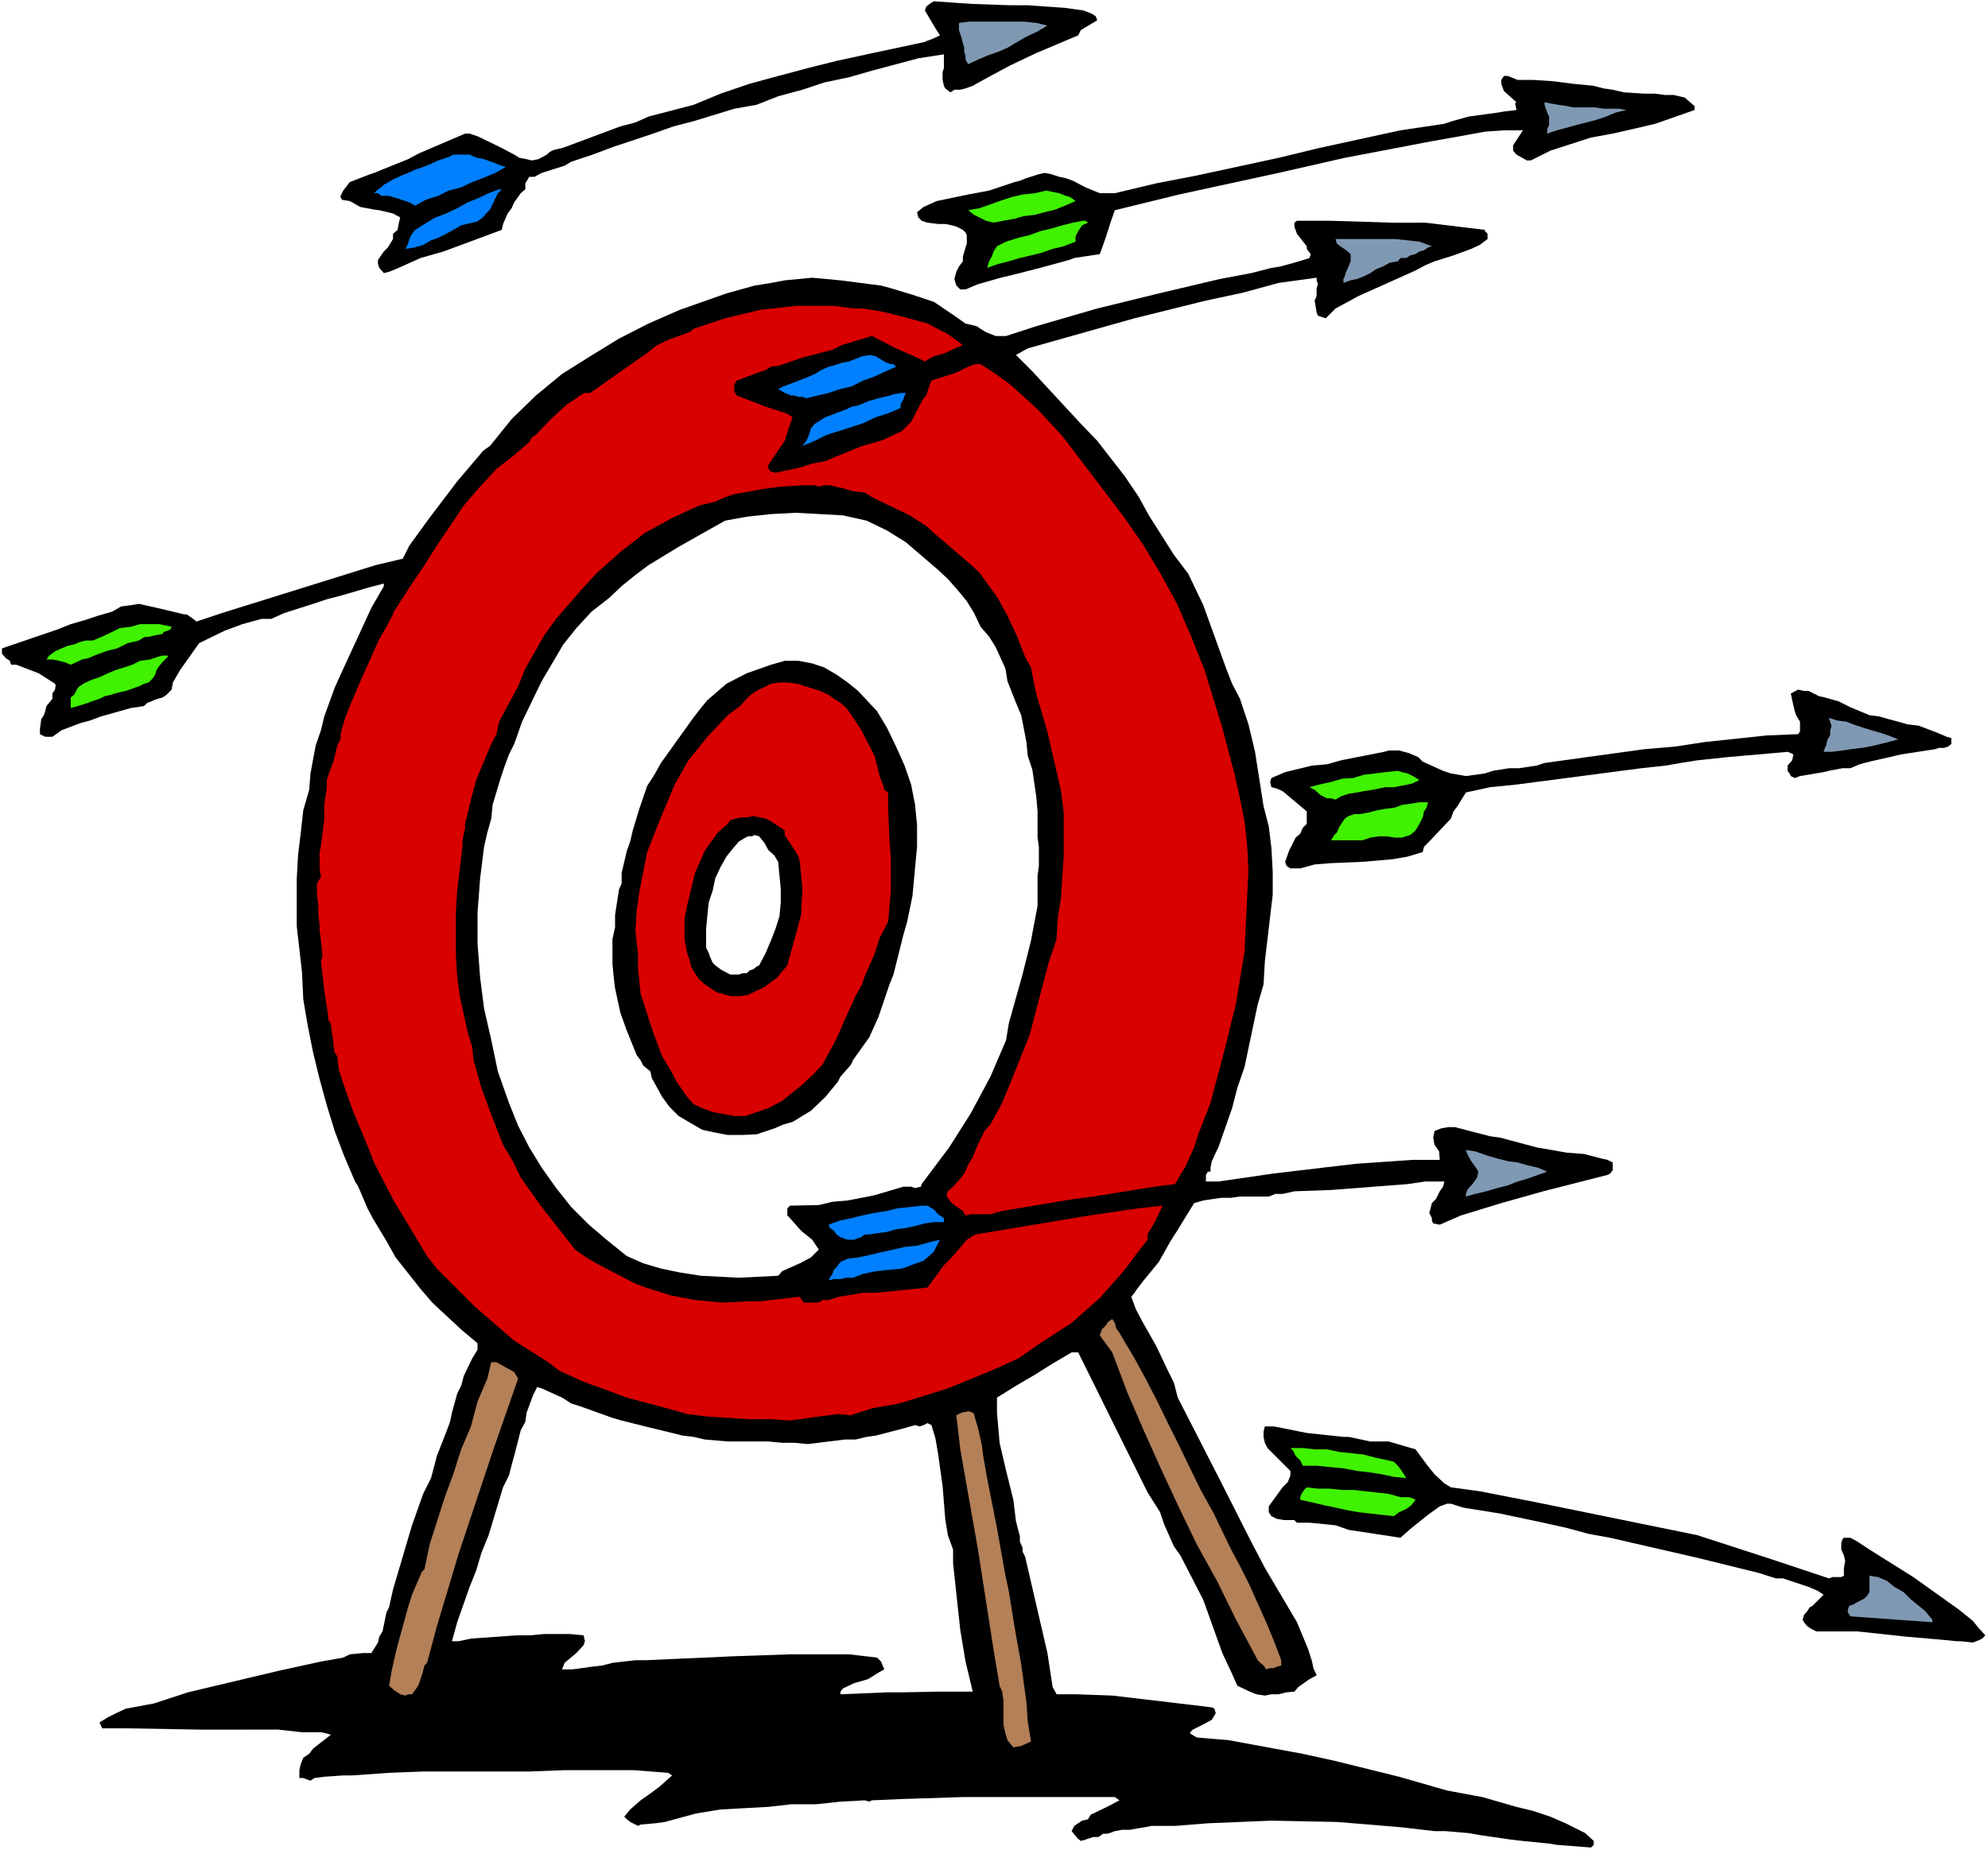 <?xml version="1.0" encoding="UTF-8" standalone="no"?>
<svg
   version="1.0"
   width="129.766mm"
   height="120.796mm"
   id="svg36"
   sodipodi:docname="Off Target 2.wmf"
   xmlns:inkscape="http://www.inkscape.org/namespaces/inkscape"
   xmlns:sodipodi="http://sodipodi.sourceforge.net/DTD/sodipodi-0.dtd"
   xmlns="http://www.w3.org/2000/svg"
   xmlns:svg="http://www.w3.org/2000/svg">
  <rect width="100%" height="100%" fill="#333333" stroke="none"/>
  <sodipodi:namedview
     id="namedview36"
     pagecolor="#ffffff"
     bordercolor="#000000"
     borderopacity="0.25"
     inkscape:showpageshadow="2"
     inkscape:pageopacity="0.0"
     inkscape:pagecheckerboard="0"
     inkscape:deskcolor="#d1d1d1"
     inkscape:document-units="mm" />
  <defs
     id="defs1">
    <pattern
       id="WMFhbasepattern"
       patternUnits="userSpaceOnUse"
       width="6"
       height="6"
       x="0"
       y="0" />
  </defs>
  <path
     style="fill:#ffffff;fill-opacity:1;fill-rule:evenodd;stroke:none"
     d="M 0,456.551 H 490.455 V 0 H 0 Z"
     id="path1" />
  <path
     style="fill:#000000;fill-opacity:1;fill-rule:evenodd;stroke:none"
     d="m 267.286,2.586 2.101,0.808 0.97,0.646 0.323,0.97 -4.04,2.424 -0.646,1.293 -10.342,4.363 -6.464,3.071 -6.302,3.394 -2.909,1.616 -1.778,0.646 -1.293,0.323 h -1.454 l -0.97,0.646 -1.293,-0.97 -0.323,-0.646 -0.323,-1.454 v -1.939 l 0.323,-0.97 v -1.778 -1.616 l -6.302,0.97 -11.474,3.071 -5.656,1.616 -6.141,1.293 -5.333,1.778 -5.979,1.616 -5.333,2.101 -5.494,0.97 -10.019,3.071 -5.01,1.293 -5.01,1.778 -9.696,3.232 -5.171,1.939 -5.333,1.778 -1.616,0.97 -5.656,1.778 -1.778,0.97 h -1.293 l -0.97,1.616 v 1.454 l -1.131,0.97 -1.616,2.263 -0.646,1.454 -0.97,1.293 -1.131,2.586 -0.323,1.454 -14.382,5.333 -5.656,1.616 -6.141,2.747 -1.616,0.646 -1.293,0.323 -1.131,-1.293 -0.323,-0.97 v -0.97 l 1.454,-2.101 0.97,-0.97 1.293,-2.101 V 57.695 l 1.131,-0.97 0.323,-1.778 0.323,-1.293 -1.778,-0.97 -3.394,-0.808 -1.293,-0.162 -3.394,-0.646 -2.586,-1.454 -1.939,-0.323 -0.323,-0.646 v -0.323 l 0.646,-1.293 1.616,-2.101 5.01,-1.939 0.97,-0.323 8.403,-3.394 2.747,-1.454 11.312,-4.848 h 1.131 l 1.939,0.646 4.686,2.263 1.293,0.646 3.07,1.616 1.293,0.808 1.778,0.323 1.293,0.323 1.616,-0.323 2.101,-1.131 0.646,-0.646 0.97,-0.485 2.101,-0.485 0.97,-0.323 13.413,-5.01 3.717,-0.97 3.232,-1.454 7.434,-1.939 3.717,-0.97 6.626,-2.747 7.11,-2.424 7.11,-1.939 7.272,-1.939 7.11,-1.778 7.434,-1.616 14.382,-3.071 0.646,-0.323 0.97,-0.323 2.101,-0.97 -1.131,-1.778 -2.586,-4.363 0.323,-0.97 1.293,-0.97 0.646,-0.323 9.534,0.646 9.211,0.323 h 4.363 l 9.211,0.646 z"
     id="path2" />
  <path
     style="fill:#8099b3;fill-opacity:1;fill-rule:evenodd;stroke:none"
     d="m 258.398,6.303 -2.424,1.454 -2.747,1.293 -2.262,1.293 -2.424,1.454 -2.262,0.97 -2.747,0.97 -2.262,0.97 -2.424,1.131 -0.646,-1.131 v -0.97 l -0.323,-0.97 v -0.97 l -0.323,-1.131 -0.323,-1.293 -0.323,-0.97 -0.323,-0.97 V 5.656 l 2.586,-0.323 h 2.747 2.747 2.586 2.747 2.586 l 3.07,0.323 z"
     id="path3" />
  <path
     style="fill:#000000;fill-opacity:1;fill-rule:evenodd;stroke:none"
     d="m 395.596,21.817 2.262,0.323 2.747,0.646 5.01,0.323 h 2.747 l 2.262,0.323 h 2.262 l 2.747,0.646 2.424,2.101 v 0.97 l -9.696,3.394 -5.494,1.293 -5.01,1.131 -5.333,0.97 -10.019,3.232 -4.848,2.424 h -0.97 l -2.586,-1.454 -0.808,-0.97 v -1.293 l 2.424,-3.717 h -4.686 l -4.686,0.323 -4.363,0.808 -9.05,1.616 -21.17,4.04 -16.322,3.717 -24.563,5.333 -15.837,3.879 -0.97,2.747 -1.293,4.04 -0.97,2.747 -0.485,1.293 -6.302,0.97 -1.293,0.485 -7.11,1.939 -6.302,1.616 -3.394,0.808 -5.656,1.616 -3.07,1.293 h -1.293 l -0.97,-0.97 -0.485,-1.616 0.485,-1.778 0.646,-1.293 0.97,-1.293 v -1.131 l 0.646,-2.263 0.323,-0.97 v -2.101 l -0.323,-0.646 -0.646,-0.646 -1.616,-0.808 -1.131,-0.323 -1.616,-0.323 h -1.778 l -2.586,-0.323 -1.454,-0.485 -0.808,-0.808 -0.323,-1.293 1.616,-1.293 3.232,-1.454 7.757,-1.616 5.171,-0.97 6.302,-2.101 1.293,-0.323 1.616,-0.646 3.07,-0.97 1.454,-0.323 1.616,0.323 1.939,0.646 1.616,0.323 1.778,0.646 3.07,1.616 3.555,1.454 h 1.778 1.939 l 10.181,-2.424 10.019,-1.939 20.2,-4.363 10.019,-2.424 20.038,-4.363 10.827,-1.616 1.939,-0.646 4.04,-1.131 7.11,-0.97 1.939,-0.323 2.747,-0.323 v -0.323 l -0.323,-1.293 0.323,-0.323 -3.07,-2.747 -0.646,-1.778 V 19.717 l 0.646,-0.97 h 0.97 l 2.424,0.97 h 3.717 l 5.01,0.323 5.01,0.646 5.01,0.485 z"
     id="path4" />
  <path
     style="fill:#8099b3;fill-opacity:1;fill-rule:evenodd;stroke:none"
     d="m 395.596,26.827 h 1.293 1.293 1.293 l 1.778,0.323 -2.747,0.646 -2.262,0.97 -2.424,0.808 -2.424,0.646 -2.586,0.646 -2.262,0.646 -2.424,0.646 -2.424,0.808 V 31.837 l 0.485,-0.97 V 29.898 28.767 l -0.485,-0.97 -0.323,-0.97 -0.323,-0.97 v -0.646 l 1.454,0.323 1.939,0.323 2.101,0.323 1.616,0.323 h 1.939 1.778 1.616 z"
     id="path5" />
  <path
     style="fill:#0080ff;fill-opacity:1;fill-rule:evenodd;stroke:none"
     d="m 124.755,41.211 -2.586,1.454 -3.07,1.293 -2.586,0.97 -2.747,1.293 -3.07,0.808 -2.586,1.293 -3.07,0.97 -2.586,1.454 -1.454,-0.808 -0.97,-0.323 -0.97,-0.323 -0.97,-0.323 -1.131,-0.323 -0.97,-0.323 h -0.97 -0.97 l -0.808,-0.646 h -0.97 l 0.646,-0.646 1.131,-0.808 0.646,-0.646 0.646,-0.323 1.616,-0.97 2.101,-0.97 1.616,-0.646 1.778,-0.808 1.939,-0.646 1.616,-0.646 2.101,-0.97 1.939,-0.646 0.97,-0.323 0.808,-0.485 h 0.97 0.97 0.97 1.131 l 0.97,0.485 0.97,0.323 1.616,0.323 1.778,0.646 0.97,0.323 0.646,0.323 0.97,0.323 z"
     id="path6" />
  <path
     style="fill:#0080ff;fill-opacity:1;fill-rule:evenodd;stroke:none"
     d="m 123.785,46.706 -0.97,0.97 -0.646,1.293 -0.646,1.454 -0.646,1.293 -0.97,0.97 -0.808,0.97 -1.293,0.97 -1.293,0.323 -2.747,0.646 -1.939,1.131 -1.778,0.97 -1.939,0.97 -1.778,0.646 -1.939,1.131 -2.262,0.646 -2.101,0.323 0.646,-1.293 0.323,-1.131 0.646,-1.293 0.808,-0.97 2.262,-1.454 2.747,-1.616 2.586,-0.97 2.747,-1.293 2.586,-1.454 2.424,-0.97 2.747,-1.293 2.586,-0.97 h 0.323 z"
     id="path7" />
  <path
     style="fill:#40f100;fill-opacity:1;fill-rule:evenodd;stroke:none"
     d="m 265.347,49.615 -2.586,1.131 -2.424,0.97 -2.586,0.646 -2.424,0.646 -2.747,0.323 -2.262,0.646 -2.747,0.485 -2.424,0.485 -1.939,-0.485 -1.616,-0.808 -1.293,-0.646 -1.454,-1.131 2.747,-0.485 2.747,-0.97 2.262,-0.808 2.909,-0.97 2.747,-0.646 3.07,-0.323 2.747,-0.646 3.232,0.646 0.808,0.323 0.808,0.323 1.131,0.323 z"
     id="path8" />
  <path
     style="fill:#40f100;fill-opacity:1;fill-rule:evenodd;stroke:none"
     d="m 267.286,54.463 h 0.485 l 0.646,0.485 -1.454,0.646 -0.97,1.454 -0.646,1.293 v 1.293 l -2.909,1.131 -2.747,0.646 -2.747,0.97 -2.586,0.646 -2.747,0.646 -2.747,0.808 -2.586,0.646 -2.747,0.97 0.485,-1.616 0.646,-1.131 0.485,-1.293 0.808,-1.293 2.262,-1.131 3.07,-0.97 2.747,-0.646 2.586,-0.97 2.747,-0.646 2.747,-0.808 2.586,-0.646 z"
     id="path9" />
  <path
     style="fill:#000000;fill-opacity:1;fill-rule:evenodd;stroke:none"
     d="m 351.641,54.948 14.706,1.778 v 0.323 l 0.646,0.646 v 0.323 0.97 l -1.939,1.454 -2.101,0.97 -4.363,1.616 -4.686,1.454 -2.262,0.97 -2.424,1.293 -14.059,6.303 -5.656,3.071 -2.424,2.424 -1.939,-0.646 -0.323,-0.808 -0.485,-2.909 0.485,-1.131 v -0.808 -1.131 l 0.323,-0.97 -0.323,-0.97 v -0.646 l -9.373,1.293 -8.888,2.424 -9.05,1.939 -17.614,4.363 -17.776,5.01 -8.565,2.424 -2.909,1.616 4.04,4.04 11.958,12.929 4.04,4.202 3.394,4.364 3.394,4.364 3.394,5.01 2.586,4.687 6.141,9.697 3.555,4.687 1.778,3.717 1.939,4.04 5.656,15.676 1.454,3.717 1.939,3.717 2.101,6.303 1.616,6.788 2.101,13.414 1.293,5.01 0.646,5.333 0.323,5.818 v 5.656 l -1.939,16.484 -0.323,5.656 -1.454,5.01 -3.232,15.353 -1.778,5.172 -1.293,5.01 -3.394,9.697 -0.646,1.293 -0.646,1.454 -0.323,0.646 -0.323,1.616 v 0.97 h -0.646 l -0.485,0.808 v 1.616 h 0.808 0.646 0.646 0.97 l 6.787,-0.97 6.626,-0.97 6.787,-0.808 13.736,-1.616 14.059,-0.97 h 6.626 l -0.162,-2.101 -1.131,-1.616 -0.323,-1.778 0.323,-1.616 1.616,-0.646 1.778,-0.323 h 1.616 l 8.726,2.263 2.424,0.323 9.05,2.424 7.434,1.293 4.202,0.323 4.363,1.131 1.454,0.323 1.293,0.646 v 0.97 0.97 l -0.646,0.808 -0.646,0.323 -15.837,4.04 -10.342,2.909 -10.019,3.071 -5.171,2.263 -1.616,-0.323 -0.323,-0.646 v -0.646 l -0.646,-1.293 0.323,-1.131 0.323,-1.293 0.97,-0.97 0.97,-1.939 0.808,-1.131 0.323,-1.293 h -4.686 l -4.363,0.646 -18.907,1.454 -9.05,0.323 -2.909,0.646 h -1.778 l -1.616,0.646 h -7.11 l -2.262,0.323 h -2.424 l -4.363,0.646 -2.262,0.646 -4.363,7.111 -1.454,2.263 -2.909,5.172 -3.717,4.525 -1.616,2.101 -0.646,0.97 -0.808,0.97 1.131,3.071 1.616,3.071 3.394,5.98 2.909,6.141 1.454,2.909 0.97,3.717 10.666,20.848 7.11,14.06 3.717,7.111 7.918,13.414 2.747,6.626 0.97,3.071 0.323,1.616 0.808,1.778 -1.778,0.97 -2.747,1.939 -0.97,1.131 -1.939,0.162 -1.939,0.485 h -1.778 l -1.616,0.323 -2.101,-0.323 -1.616,-0.646 -3.07,-1.454 -1.293,-2.909 -2.424,-5.172 -4.686,-13.091 -5.656,-10.99 -1.616,-2.263 -2.424,-5.495 -0.97,-2.909 -3.07,-4.848 -17.13,-34.585 h -1.616 l -4.686,2.747 -4.363,2.747 -4.686,2.747 -4.686,2.909 v 3.717 l 0.323,3.717 0.323,3.717 1.616,6.949 1.778,7.111 0.646,5.333 0.97,3.717 v 1.293 l 0.646,1.454 v 0.97 l 0.646,1.293 5.494,23.757 1.293,8.404 0.97,1.778 h 4.686 l 9.05,0.323 13.736,1.616 10.827,1.293 0.646,0.323 0.323,1.131 -0.97,1.616 -1.778,0.97 -2.909,1.454 -0.646,0.646 v 0.323 l 1.616,0.97 3.717,0.323 4.04,0.323 18.422,3.394 8.08,1.778 15.675,3.879 11.797,3.394 8.726,1.616 8.403,2.424 4.04,0.97 4.363,1.454 3.717,1.616 3.878,1.939 0.97,0.485 2.101,1.939 v 0.97 l -0.646,0.646 -8.403,-0.646 -1.939,-0.323 -6.464,-0.646 -2.909,-0.323 -7.757,-1.131 -2.747,-0.485 -5.656,-0.485 h -2.747 l -8.403,-0.97 -7.757,-0.646 -7.918,-0.646 -16.16,-0.323 -7.757,0.323 -7.918,0.323 -8.08,0.646 h -3.717 -2.101 l -1.616,0.323 -1.939,0.323 -1.778,0.323 h -1.939 l -1.778,0.323 -1.293,0.485 -0.646,0.162 h -0.97 l -1.131,0.808 h -1.293 l -0.97,0.323 -0.97,0.323 -1.131,0.323 -0.808,-0.646 -1.454,-1.778 0.646,-1.293 1.939,-1.293 1.454,-0.323 0.646,-1.131 4.04,-1.939 3.07,-1.616 -1.131,-0.808 h -37.491 l -15.029,0.485 -7.434,0.323 -0.646,0.323 -1.131,-0.323 -5.979,0.323 -5.979,0.646 h -6.141 l -5.656,0.646 -5.979,0.323 -5.818,0.323 -5.979,0.97 -7.757,2.101 -2.262,0.323 -3.717,0.323 -0.646,0.323 -1.939,-0.97 -0.808,-0.646 -0.646,-0.646 1.454,-1.778 2.586,-2.263 1.616,-1.131 1.778,-1.293 1.293,-0.97 3.07,-2.747 -0.97,-0.646 -8.403,-0.646 h -17.453 l -8.403,0.323 h -26.179 l -8.403,0.323 -9.05,0.646 h -2.262 l -4.686,0.323 -2.424,0.323 -0.97,0.646 -1.778,-0.646 h -0.97 v -1.939 l 0.323,-1.454 0.646,-1.616 1.454,-0.97 0.97,-1.293 4.363,-3.394 -0.97,-0.323 -1.454,-0.323 h -4.686 l -5.979,-0.646 H 49.611 L 31.35,426.492 h -6.141 l -0.646,-1.454 2.101,-1.293 1.939,-0.97 2.424,-1.131 6.949,-1.293 8.403,-2.747 22.462,-5.333 10.342,-2.263 5.494,-0.97 1.616,-0.808 3.394,-0.323 h 1.939 l 1.616,-2.586 0.323,-1.454 0.808,-1.293 0.97,-4.687 0.646,-1.293 0.97,-4.364 4.686,-15.838 2.747,-7.757 1.939,-3.879 1.454,-5.495 2.586,-6.626 0.646,-1.778 0.485,-2.263 1.293,-4.687 0.97,-1.939 0.646,-2.424 2.101,-4.364 1.293,-2.101 v -1.616 l -4.04,-3.394 -7.11,-6.626 -2.909,-3.394 -6.141,-7.757 -2.262,-4.04 -2.424,-4.04 -0.97,-1.616 -1.293,-2.424 -1.778,-4.202 -0.646,-1.454 -0.646,-0.97 -2.747,-6.464 -2.262,-5.98 -1.939,-6.303 -1.778,-6.464 -1.616,-6.626 -1.293,-6.464 -1.131,-6.626 -0.323,-6.788 -0.646,-5.656 -0.646,-5.656 v -5.818 -5.656 l 0.323,-5.98 0.646,-5.333 0.646,-5.818 1.454,-5.01 0.323,-4.04 1.293,-6.949 1.293,-3.717 0.808,-3.394 2.586,-7.111 1.454,-3.232 7.595,-16.484 3.07,-5.333 v -0.646 l -3.717,0.97 -6.626,1.939 -3.717,0.97 -3.394,1.131 -7.11,2.263 -3.232,1.454 h -2.424 l -4.686,1.293 -4.363,1.616 -6.302,3.071 -4.686,6.626 -1.778,3.071 -0.323,1.778 -1.293,1.293 -0.97,0.646 -1.131,0.323 -0.97,0.323 -0.646,0.323 -0.97,0.323 -0.808,0.808 -1.939,0.323 -1.293,0.162 -7.434,2.101 -2.586,0.97 -2.424,0.646 -4.686,1.778 -2.262,1.616 h -1.131 -0.646 l -1.293,-0.646 v -1.293 l 0.323,-2.424 0.646,-0.97 0.323,-0.97 0.323,-1.293 1.454,-1.778 v -1.293 l 0.646,-0.97 0.162,-1.131 -0.162,-0.323 -4.04,-2.586 -5.494,-2.101 H 2.747 l -0.323,-0.97 -0.97,-0.646 -0.97,-1.131 v -1.293 l 6.626,-2.263 7.11,-2.424 3.232,-1.293 3.394,-0.97 3.394,-1.131 3.394,-0.97 2.262,-1.293 2.424,-0.323 1.939,-0.323 4.363,0.97 6.787,1.616 h 0.646 l 1.616,1.131 0.808,0.646 6.302,-2.101 37.814,-11.798 6.787,-1.616 1.616,-3.232 4.686,-6.464 7.11,-9.373 6.302,-7.434 0.808,-0.646 0.97,-0.646 5.333,-6.626 5.979,-5.818 6.464,-5.333 6.949,-4.363 7.11,-4.363 7.272,-3.717 7.757,-3.394 11.474,-4.04 6.949,-1.939 2.101,-0.323 1.939,-0.323 3.394,-0.646 3.394,-0.323 3.394,-0.323 6.949,0.646 10.019,1.293 2.424,0.646 5.333,1.616 5.333,1.778 5.01,3.394 2.747,1.939 2.747,0.646 0.97,0.646 1.293,0.808 2.424,0.97 h 0.97 1.616 l 7.434,-2.424 15.029,-4.363 15.19,-3.717 15.029,-3.555 7.757,-1.454 5.01,-1.293 2.101,-0.323 3.555,-0.97 3.717,-1.131 0.323,-0.97 -0.97,-1.293 v -0.646 l -2.424,-3.071 -0.646,-1.778 v -0.97 l 0.646,-0.485 h 8.08 l 15.837,0.485 h 4.04 z"
     id="path10" />
  <path
     style="fill:#8099b3;fill-opacity:1;fill-rule:evenodd;stroke:none"
     d="m 353.257,60.766 -0.97,0.323 -0.97,0.646 -1.131,0.323 -0.97,0.646 -1.293,0.323 -0.97,0.646 h -1.454 l -0.646,0.808 -1.939,0.323 -1.778,0.97 -1.616,0.646 -1.454,0.97 -1.616,0.808 -1.616,0.646 -1.616,0.323 -1.778,0.646 v -0.97 l 0.323,-0.646 0.323,-1.131 0.323,-0.646 0.808,-1.939 v -1.778 l -1.131,-0.97 -0.97,-0.646 -1.293,-0.97 -0.323,-1.131 h 2.586 3.07 2.909 3.07 3.07 l 3.07,0.323 2.909,0.323 z"
     id="path11" />
  <path
     style="fill:#d90000;fill-opacity:1;fill-rule:evenodd;stroke:none"
     d="m 228.825,79.836 3.394,1.778 1.293,0.646 0.97,0.646 3.07,2.263 -1.293,0.485 -3.07,1.454 -2.747,0.808 -1.293,0.646 -0.97,0.646 -1.939,-0.97 -5.171,-2.263 -5.979,-3.071 -7.434,2.263 -2.262,1.131 -7.434,1.939 -5.656,1.939 -2.101,0.323 -1.293,0.808 -1.939,0.646 -5.171,1.939 -0.646,0.97 v 1.778 l 0.646,0.97 7.11,2.747 5.01,1.616 1.616,0.97 -0.97,2.747 -0.97,3.071 -3.394,5.01 -0.646,0.97 v 0.97 l 0.646,0.646 1.131,0.323 2.909,-0.646 3.07,-0.646 3.07,-0.97 3.232,-0.646 9.05,-3.717 4.686,-1.293 1.778,-0.808 3.394,-1.616 2.262,-2.263 1.778,-3.394 0.323,-0.646 0.97,-1.778 0.646,-0.646 0.323,-0.97 0.323,-0.97 0.646,-1.778 6.141,-1.939 2.909,-1.454 1.778,-0.646 h 1.293 l 3.717,2.424 3.555,2.586 3.07,2.747 3.717,3.394 6.141,6.626 10.342,13.575 5.01,6.626 4.686,6.788 4.363,7.272 4.04,7.434 3.394,7.919 3.232,8.081 4.363,14.222 3.07,11.636 1.293,5.818 1.131,5.656 0.646,5.98 0.323,6.141 -0.323,6.626 -0.646,13.414 -2.101,12.767 -3.07,12.444 -3.232,12.121 -3.07,7.919 -0.97,3.071 -2.101,4.687 -1.293,2.101 -1.293,2.263 -5.171,0.646 -15.029,2.424 -5.01,0.646 -9.696,1.616 -7.757,1.293 -2.909,0.808 h -4.848 l -1.293,0.323 -0.646,-1.131 -2.101,-1.454 -0.97,-0.808 -0.646,-0.97 -0.323,-0.646 0.323,-0.97 1.293,-1.131 1.454,-1.616 1.293,-1.616 0.97,-2.101 1.131,-1.939 0.97,-2.424 1.939,-4.04 1.454,-1.616 2.909,-5.333 2.262,-5.495 4.525,-11.313 4.686,-17.777 1.939,-5.818 0.323,-5.333 0.808,-5.01 0.323,-5.333 0.323,-5.01 v -5.333 -5.172 l -0.646,-5.333 -3.394,-14.707 -2.747,-9.373 -0.646,-3.071 -0.646,-3.394 -1.454,-2.586 -1.939,-5.01 -2.424,-5.172 -2.586,-4.687 -4.363,-5.98 -2.101,-1.939 -9.05,-7.757 -1.939,-1.778 -4.04,-2.586 -9.05,-4.364 -2.101,-1.293 -2.909,-0.323 -2.747,-0.808 -1.616,-0.323 -1.293,-0.323 h -1.454 l -1.293,0.323 -0.97,-0.323 h -2.747 l -5.656,0.323 -4.686,0.646 -7.11,1.293 -2.262,0.808 -2.101,0.97 -4.04,0.97 -6.626,3.071 -6.787,3.717 -5.979,4.687 -5.979,5.333 -3.394,3.717 -6.464,7.434 -2.909,4.04 -4.686,8.242 -1.778,4.364 -4.686,8.727 -0.646,3.071 -1.293,2.424 -3.717,8.889 -0.646,2.424 -0.646,2.424 -1.131,4.687 -0.323,1.293 v 1.293 l -0.323,1.131 -0.323,1.939 v 1.293 l -1.293,10.828 -0.323,5.333 v 10.343 l 0.323,5.495 0.646,4.848 1.939,8.889 1.131,3.717 0.323,3.232 1.939,6.788 2.424,6.626 2.909,7.434 2.424,4.04 1.939,4.04 5.171,7.272 8.242,10.505 2.747,1.939 3.07,1.778 9.05,4.687 2.586,0.97 6.141,1.939 5.979,1.131 6.787,0.646 6.949,-0.323 h 2.747 l 2.262,-0.323 7.11,-0.808 0.97,1.454 h 1.778 1.939 l 0.97,-0.646 h 1.454 l 2.586,-0.808 5.979,-0.97 h 3.07 l 3.394,-0.323 3.07,-0.323 3.232,-0.323 3.07,-0.323 4.04,-5.495 1.616,-1.616 1.454,-1.616 2.586,-3.071 2.101,-1.293 28.118,-4.687 12.12,-1.778 5.979,-0.646 -2.101,4.364 -1.293,2.101 -0.323,0.646 v 1.293 l -2.909,3.717 -2.747,3.717 -6.141,6.949 -6.949,6.141 -7.757,5.01 -5.333,3.717 -5.656,2.586 -11.797,4.848 -11.958,3.717 -6.464,1.131 -5.656,1.778 -2.747,-0.323 -2.586,0.323 -2.424,0.323 -2.424,0.323 -2.262,0.323 -2.424,0.323 -4.686,-0.323 h -5.333 l -5.01,-0.323 -5.333,-0.323 -5.01,-0.646 -5.171,-1.454 -9.696,-2.586 -4.363,-1.616 -6.626,-2.424 -5.656,-2.586 -2.747,-2.101 -8.403,-5.333 -4.686,-4.04 -5.01,-4.364 -9.373,-9.373 -2.424,-3.071 -5.979,-10.02 -2.101,-3.394 -5.01,-9.697 -1.293,-3.394 -4.04,-9.697 -2.262,-6.464 -1.131,-3.555 -0.323,-3.071 -0.646,-0.97 -0.323,-2.101 v -0.646 l -0.323,-1.939 -0.323,-2.424 -0.646,-0.97 v -0.97 l -0.97,-6.464 -0.808,-6.949 0.323,-1.131 v -0.97 l -0.646,-5.656 v -1.454 l -0.323,-2.263 v -2.263 l -0.323,-2.747 v -2.747 l 0.97,-1.616 -0.323,-2.101 V 210.256 l 0.323,-1.616 0.808,-6.303 V 200.236 198.62 l 0.646,-4.364 v -1.778 l 0.97,-2.909 0.646,-1.616 0.97,-4.04 0.808,-1.454 v -1.293 l 0.323,-1.293 0.808,-2.747 1.131,-2.909 2.909,-6.788 4.363,-9.697 1.778,-3.071 1.616,-3.071 0.323,-0.97 0.323,-0.323 3.394,-5.333 3.394,-5.01 3.394,-5.333 6.626,-9.858 4.04,-4.687 4.04,-4.364 4.363,-3.394 3.717,-3.232 0.646,-1.131 0.97,-0.646 3.717,-3.879 4.04,-3.717 1.293,-0.808 0.97,-0.646 0.808,-0.646 0.646,-0.323 0.646,-0.323 h 1.293 l 14.059,-9.858 2.424,-1.939 2.747,-1.293 5.333,-1.939 0.97,-0.808 7.757,-2.586 8.726,-2.101 8.726,-0.97 h 9.373 l 4.686,0.646 h 2.262 l 4.363,0.646 2.747,0.646 6.787,1.778 z"
     id="path12" />
  <path
     style="fill:#0080ff;fill-opacity:1;fill-rule:evenodd;stroke:none"
     d="m 221.069,90.502 -2.586,1.131 -2.747,1.293 -2.747,0.97 -2.909,1.454 -2.747,0.646 -2.909,0.97 -2.747,0.646 -2.747,0.646 -0.97,-0.323 h -0.97 l -0.97,-0.323 h -0.808 l -1.616,-0.646 -1.616,-0.97 1.293,-0.646 1.293,-0.485 1.778,-0.646 1.616,-0.646 1.616,-0.646 1.454,-0.646 1.616,-0.97 1.778,-0.808 1.293,-0.323 1.939,-0.646 1.778,-0.323 1.616,-0.646 1.616,-0.646 2.101,-0.323 1.293,0.323 2.101,1.293 0.646,0.323 0.97,0.323 h 0.646 z"
     id="path13" />
  <path
     style="fill:#0080ff;fill-opacity:1;fill-rule:evenodd;stroke:none"
     d="m 223.493,96.967 -0.323,0.646 -0.323,0.97 -0.646,1.131 v 0.97 l -3.07,1.293 -3.07,0.97 -3.07,1.454 -2.909,0.97 -3.07,0.97 -3.07,0.97 -2.909,1.454 -3.07,1.293 0.97,-1.293 0.646,-1.454 0.485,-1.616 0.97,-1.131 1.293,-0.808 1.293,-0.808 1.778,-0.646 1.616,-0.646 1.778,-0.646 1.293,-0.646 1.616,-0.323 1.616,-0.646 1.131,-0.485 1.293,-0.323 0.97,-0.323 1.454,-0.323 1.293,-0.323 0.97,-0.323 1.778,-0.323 z"
     id="path14" />
  <path
     style="fill:#ffffff;fill-opacity:1;fill-rule:evenodd;stroke:none"
     d="m 223.493,133.814 7.918,6.788 2.424,2.263 2.424,2.747 2.262,2.747 1.778,2.909 1.616,3.394 2.101,2.424 1.616,2.586 2.424,5.333 0.485,3.071 2.101,5.333 1.293,3.071 1.293,6.626 0.323,3.394 1.131,3.394 0.97,6.626 0.323,3.717 v 6.464 l 0.323,2.263 v 4.687 l -0.323,2.424 v 7.434 l -1.616,8.565 -1.131,4.525 -0.97,3.879 -2.262,8.081 -1.131,4.04 -0.646,4.04 -3.878,9.05 -4.848,9.05 -5.333,8.404 -6.787,9.05 -0.162,0.646 -1.454,0.323 -0.97,-0.323 h -1.939 l -7.11,2.101 -3.232,0.646 -3.394,0.646 -3.717,0.323 -3.394,0.808 -7.11,0.162 -0.646,0.646 v 1.778 l 0.646,0.646 2.424,2.747 0.646,0.646 2.424,1.939 1.616,2.424 -1.939,1.939 -2.747,1.454 -4.363,1.939 -0.97,1.131 -9.696,0.485 -9.373,-0.485 -5.171,-0.808 -4.686,-0.97 -4.363,-1.293 -4.04,-1.778 -5.01,-4.04 -4.363,-3.717 -4.363,-4.364 -3.717,-4.687 -3.555,-5.01 -3.07,-5.01 -2.747,-5.333 -2.262,-5.656 -2.747,-7.757 -1.616,-7.757 -1.778,-7.757 -0.97,-7.596 -0.646,-8.404 v -7.757 l 0.646,-8.404 0.97,-7.757 0.808,-3.555 0.97,-3.394 0.323,-3.394 1.939,-6.464 0.97,-2.909 1.131,-3.071 1.293,-2.586 1.939,-5.495 2.424,-5.01 2.424,-5.01 5.333,-9.05 3.232,-4.04 3.717,-4.04 4.363,-3.394 3.07,-2.909 3.394,-2.747 3.232,-2.424 7.434,-4.525 11.474,-6.464 5.333,-0.97 5.979,-0.646 6.141,-0.323 5.979,0.323 5.656,0.323 5.818,1.293 5.01,2.424 z"
     id="path15" />
  <path
     style="fill:#40f100;fill-opacity:1;fill-rule:evenodd;stroke:none"
     d="m 42.339,154.662 -0.323,0.646 -0.646,0.323 -0.97,0.323 -0.323,0.485 -1.778,0.323 -1.293,0.323 -1.454,0.162 -1.293,0.808 -1.293,0.323 -1.454,0.323 -1.293,0.646 -1.293,0.646 -1.293,0.323 -1.293,0.323 -1.778,0.646 -1.293,0.485 -1.454,0.646 -1.616,0.323 -1.293,0.646 -1.454,0.646 -1.616,-0.646 -1.293,-0.323 -1.616,-0.323 h -1.454 l 0.646,-0.97 1.616,-1.131 1.454,-0.646 1.616,-0.646 1.454,-0.323 1.616,-0.646 1.293,-0.323 h 1.778 l 2.262,-0.97 2.424,-1.131 1.939,-0.97 2.747,-0.323 2.262,-0.646 h 2.424 2.262 z"
     id="path16" />
  <path
     style="fill:#40f100;fill-opacity:1;fill-rule:evenodd;stroke:none"
     d="m 41.37,161.773 v 0.323 l -0.646,0.646 -0.646,0.646 -0.808,0.97 -0.646,0.97 -0.323,1.131 -0.646,0.97 -0.97,0.97 -1.131,0.323 -1.293,0.646 -0.97,0.323 -1.293,0.485 -0.97,0.323 -1.454,0.323 -1.293,0.323 -0.97,0.323 -1.454,0.323 -1.293,0.646 -0.97,0.323 -0.97,0.323 -0.808,0.323 -0.97,0.323 -1.616,0.485 -1.778,0.485 v -0.485 -1.131 -0.97 l 0.808,-0.646 0.97,-1.778 1.293,-0.97 2.101,-0.97 1.939,-0.646 2.101,-0.97 1.939,-0.808 2.101,-0.646 1.939,-0.646 1.939,-0.97 2.424,-0.323 0.97,-0.323 0.97,-0.323 1.131,-0.323 z"
     id="path17" />
  <path
     style="fill:#000000;fill-opacity:1;fill-rule:evenodd;stroke:none"
     d="m 216.382,175.51 2.424,4.04 2.262,4.687 2.101,4.687 1.616,4.687 0.97,5.01 0.485,5.01 v 5.333 l -1.131,12.121 -1.293,6.303 -0.97,3.394 -2.424,9.697 -0.97,2.424 -2.747,8.081 -2.262,5.01 -4.04,5.656 -0.323,0.808 -0.323,0.485 -2.424,2.747 -0.646,1.293 -3.07,3.717 -3.555,3.394 -4.525,2.747 -2.262,0.646 -2.262,0.97 -4.363,1.454 -3.717,0.162 h -3.394 l -3.394,-0.646 -2.909,-0.646 -3.07,-1.778 -2.747,-1.616 -2.262,-2.263 -1.778,-2.424 -2.586,-4.687 -0.323,-1.616 -1.778,-1.454 -0.646,-1.293 -0.97,-1.293 -2.424,-5.98 -0.646,-1.778 -0.97,-2.747 -1.293,-5.98 -0.323,-2.586 -0.323,-3.394 v -2.747 -3.394 l 0.646,-2.909 v -3.071 l 0.97,-6.303 0.646,-1.454 v -2.586 l 0.646,-2.747 0.646,-2.747 0.808,-2.263 0.646,-2.747 1.616,-5.333 1.939,-5.656 1.778,-2.747 1.616,-2.909 7.757,-10.828 2.101,-2.747 1.616,-1.939 4.686,-4.04 5.01,-2.586 5.979,-2.101 3.394,-0.97 h 3.394 l 3.394,0.646 2.909,0.97 3.07,1.778 2.747,1.939 2.586,2.101 z"
     id="path18" />
  <path
     style="fill:#d90000;fill-opacity:1;fill-rule:evenodd;stroke:none"
     d="m 205.717,172.439 1.616,0.97 1.454,1.293 1.293,1.778 2.424,3.717 3.232,6.303 1.293,5.01 0.323,0.97 0.485,1.131 0.323,1.293 0.97,0.646 v 4.04 l 0.323,8.081 0.323,4.04 v 8.081 l -0.646,7.596 -2.101,4.04 -1.293,4.04 -2.424,5.495 -0.646,1.939 -1.616,2.909 -3.07,6.788 -1.616,3.717 -3.394,6.303 -2.262,2.424 -2.747,2.586 -5.01,4.04 -3.394,1.778 -5.656,1.939 h -1.293 -1.454 l -5.333,-0.97 -2.586,-0.97 -2.101,-0.97 -1.616,-1.778 -2.747,-4.04 -0.97,-1.939 -2.424,-4.04 -2.262,-5.98 -3.07,-9.535 -0.323,-3.232 -0.323,-3.071 v -3.717 l -0.646,-5.333 0.323,-5.01 0.646,-4.687 1.939,-9.858 3.394,-8.565 3.394,-8.081 3.394,-5.98 4.686,-5.818 5.01,-5.333 3.07,-2.263 1.293,-1.454 1.293,-1.293 1.454,-0.97 3.555,-1.778 2.101,-0.323 h 1.939 l 2.424,0.323 5.656,1.778 2.101,0.97 z"
     id="path19" />
  <path
     style="fill:#000000;fill-opacity:1;fill-rule:evenodd;stroke:none"
     d="m 461.206,176.479 2.424,0.323 2.262,0.646 2.424,0.646 2.262,0.646 2.747,0.323 4.686,1.778 2.262,0.97 1.131,0.323 v 1.454 l -0.808,0.646 -0.97,0.323 h -1.293 l -0.97,0.323 -8.403,1.293 -2.747,0.646 -5.01,1.131 -2.424,0.646 -2.262,0.97 h -1.939 l -3.394,0.646 -1.293,0.323 -5.818,0.97 -1.293,0.485 -0.97,-0.485 -0.323,-0.646 -0.485,-0.646 v -1.293 l 1.131,-1.293 0.323,-1.454 -0.646,-0.323 -0.808,-0.323 -3.555,0.323 -7.434,0.646 -3.717,0.323 -7.595,0.808 -4.04,0.646 -3.717,0.646 -5.979,0.646 -30.866,4.04 -6.464,0.646 -5.979,1.293 -2.101,3.394 -0.97,1.293 -0.646,1.778 -5.656,5.98 -0.97,0.97 -0.323,1.293 -3.717,1.131 -3.717,0.646 -7.434,0.646 -7.757,0.323 -4.04,0.323 -3.555,0.97 h -2.424 l -0.97,-0.646 -0.323,-0.97 0.97,-2.747 1.616,-3.232 1.131,-0.97 0.646,-1.454 0.97,-0.97 v -1.939 -1.131 l -3.07,-2.586 -2.909,-2.424 -1.454,-0.646 -1.293,-0.323 -0.323,-1.293 0.323,-0.97 3.394,-1.454 6.626,-1.616 3.717,-0.323 3.394,-0.97 10.666,-2.101 1.131,-0.323 h 2.586 l 2.424,0.646 2.262,0.97 1.131,1.131 5.01,2.263 1.939,0.646 3.717,0.646 4.686,-0.646 1.939,-0.646 4.04,-0.646 h 2.424 l 4.363,-0.646 1.939,-0.646 24.563,-3.394 7.595,-0.646 7.434,-1.131 15.19,-1.616 7.757,-0.323 0.485,-0.646 v -0.646 -1.778 l -0.97,-1.616 -0.323,-0.97 -0.646,-2.747 -0.323,-1.616 1.778,-0.97 1.454,0.323 h 1.131 l 2.586,1.293 1.454,0.323 3.394,0.97 2.909,1.454 z"
     id="path20" />
  <path
     style="fill:#8099b3;fill-opacity:1;fill-rule:evenodd;stroke:none"
     d="m 468.316,182.459 -2.424,0.646 -1.939,0.485 -2.747,0.646 -1.939,0.323 -2.747,0.323 -1.939,0.323 -2.747,0.323 h -1.939 l 0.323,-0.97 0.323,-0.646 0.323,-1.454 0.646,-0.97 v -0.97 l 0.323,-1.454 -0.323,-0.97 -0.323,-0.97 1.939,0.646 2.424,0.323 1.616,0.646 2.424,0.808 2.101,0.646 2.262,0.646 1.939,0.646 z"
     id="path21" />
  <path
     style="fill:#40f100;fill-opacity:1;fill-rule:evenodd;stroke:none"
     d="m 350.187,192.479 -1.616,0.808 -1.293,0.323 -1.778,0.323 -1.616,0.323 h -2.101 l -1.616,0.323 -1.616,0.323 -2.101,0.323 -1.616,0.323 -2.101,0.323 -1.939,0.646 -1.293,0.808 -1.131,-0.323 h -0.97 l -0.97,-0.485 -0.646,-0.323 -1.454,-1.293 -1.293,-0.646 2.424,-0.646 2.909,-0.646 2.747,-0.808 2.747,-0.162 2.586,-0.808 2.747,-0.323 2.586,-0.323 3.07,-0.323 0.97,0.323 1.454,0.323 1.293,0.646 z"
     id="path22" />
  <path
     style="fill:#40f100;fill-opacity:1;fill-rule:evenodd;stroke:none"
     d="m 352.288,197.974 -0.323,1.293 -0.646,0.97 -0.323,1.454 -0.808,1.616 -0.97,1.616 -1.293,1.131 -2.101,0.646 h -1.616 l -2.101,-0.323 h -1.939 l -2.101,0.323 -1.939,0.646 h -7.757 l 0.808,-1.293 0.646,-0.646 0.646,-1.454 0.646,-0.97 0.646,-0.97 0.97,-0.646 1.454,-0.485 h 1.293 l 1.939,-0.323 2.424,-0.646 1.939,-0.323 2.424,-0.323 1.616,-0.646 2.424,-0.323 1.939,-0.323 z"
     id="path23" />
  <path
     style="fill:#000000;fill-opacity:1;fill-rule:evenodd;stroke:none"
     d="m 193.597,204.923 v 1.131 l 0.646,0.97 2.101,3.232 0.646,1.131 0.323,1.293 0.323,3.071 0.323,3.394 -0.323,6.626 -1.616,5.98 -1.778,6.464 -2.586,3.071 -3.07,2.263 -4.04,1.939 -1.939,0.323 h -2.424 l -3.394,-0.97 -2.909,-1.939 -1.454,-1.293 -0.97,-1.454 -0.97,-1.616 -0.323,-1.616 -0.646,-1.778 -0.646,-3.394 v -5.01 l 0.323,-1.616 0.323,-1.616 0.646,-2.747 1.293,-5.333 2.424,-5.495 3.232,-4.525 2.424,-2.101 0.646,-0.97 1.293,-0.323 1.454,-0.323 h 1.293 l 1.616,-0.323 3.07,0.646 1.293,0.646 z"
     id="path24" />
  <path
     style="fill:#ffffff;fill-opacity:1;fill-rule:evenodd;stroke:none"
     d="m 191.981,212.68 0.323,3.394 0.323,3.394 v 3.232 l -0.323,3.394 -0.97,3.071 -1.131,2.909 -1.293,3.071 -1.616,3.071 -0.646,0.323 -0.808,0.646 -0.97,0.323 -0.646,0.646 h -0.97 l -0.97,0.323 h -1.131 -0.97 l -1.293,-0.646 -1.131,-0.646 -1.293,-0.97 -0.646,-0.646 -0.646,-1.454 -0.323,-0.97 -0.646,-1.293 v -0.97 -3.717 l 0.323,-3.394 0.323,-3.071 0.97,-2.909 0.646,-3.071 1.293,-2.747 1.454,-2.586 1.939,-2.424 1.131,-1.293 1.616,-0.97 0.646,-0.323 h 0.97 l 0.646,-0.323 1.131,0.323 1.293,1.616 0.97,1.778 1.454,1.293 z"
     id="path25" />
  <path
     style="fill:#8099b3;fill-opacity:1;fill-rule:evenodd;stroke:none"
     d="m 381.699,289.122 -2.262,0.808 -2.747,0.97 -2.262,0.646 -2.424,0.97 -2.586,0.646 -2.747,0.808 -2.747,0.646 -2.262,0.646 v -0.646 l 0.323,-0.97 0.646,-0.808 0.646,-0.646 1.131,-1.616 0.323,-1.454 -0.808,-1.293 -0.97,-1.293 -0.97,-1.778 -0.323,-0.97 2.262,0.323 2.747,0.97 2.747,0.808 2.586,0.646 2.424,0.323 2.262,0.646 2.747,0.646 z"
     id="path26" />
  <path
     style="fill:#0080ff;fill-opacity:1;fill-rule:evenodd;stroke:none"
     d="m 232.865,300.597 v 0.97 h -2.424 l -2.262,0.323 -2.424,0.646 -2.262,0.485 -2.424,0.323 -2.262,0.646 -2.424,0.323 -1.939,0.323 h -1.131 l -0.808,0.646 -1.131,0.323 -0.646,0.323 h -1.616 l -1.778,-0.646 -0.97,-0.646 -0.646,-0.97 -0.97,-0.646 -0.323,-0.808 2.586,-0.97 3.07,-0.646 2.586,-0.646 3.07,-0.646 3.07,-0.485 2.586,-0.646 3.07,-0.323 2.909,-0.323 h 1.454 l 1.616,0.97 0.97,1.131 z"
     id="path27" />
  <path
     style="fill:#0080ff;fill-opacity:1;fill-rule:evenodd;stroke:none"
     d="m 231.896,305.93 -1.616,3.071 -2.424,2.101 -2.747,0.97 -2.586,0.97 -3.394,0.323 -3.07,0.323 -3.07,0.646 -2.586,0.97 h -1.616 l -1.454,0.323 h -1.616 l -1.293,0.323 0.323,-0.646 0.646,-0.97 0.323,-0.97 0.646,-0.646 0.97,-1.293 1.778,-0.808 2.586,-0.323 3.07,-0.646 2.586,-0.646 3.07,-0.646 2.747,-0.646 3.07,-0.323 2.909,-0.808 z"
     id="path28" />
  <path
     style="fill:#b38058;fill-opacity:1;fill-rule:evenodd;stroke:none"
     d="m 276.82,330.01 3.07,5.172 2.909,5.333 2.747,5.333 2.586,5.333 2.747,5.495 2.747,5.656 2.586,5.333 3.07,5.495 2.262,4.687 2.101,4.364 2.262,4.202 2.424,4.848 1.939,4.364 2.101,4.687 1.939,4.687 1.778,4.687 v 0.97 0.323 l -1.131,0.323 -0.646,0.323 h -0.97 l -0.97,0.323 -0.646,-0.97 -0.808,-0.646 -0.646,-0.646 -0.323,-0.646 -5.01,-9.373 -4.686,-9.535 -5.01,-9.05 -4.363,-9.05 -4.363,-9.373 -4.363,-9.697 -4.04,-9.373 -3.717,-9.858 -3.07,-4.202 0.485,-1.454 0.97,-0.97 0.646,-0.97 0.97,-0.646 0.646,0.97 0.323,1.293 0.808,1.131 z"
     id="path29" />
  <path
     style="fill:#b38058;fill-opacity:1;fill-rule:evenodd;stroke:none"
     d="m 127.825,340.191 -5.979,17.131 -8.726,26.181 -5.333,17.777 -2.424,9.05 -0.646,0.646 -0.323,1.293 -0.323,1.131 -0.323,0.97 -0.323,0.97 -0.485,0.97 -1.293,1.778 h -0.97 l -0.646,0.323 -1.293,-0.323 -1.454,-0.97 -1.293,-1.131 0.646,-3.717 0.646,-2.909 0.808,-3.394 2.586,-9.373 0.97,-3.071 2.424,-5.656 0.646,-0.646 1.293,-6.141 3.717,-11.636 2.101,-5.656 1.939,-6.141 2.424,-5.656 1.616,-6.141 2.424,-5.656 0.646,-2.747 0.323,-1.293 h 1.293 l 4.363,2.424 z"
     id="path30" />
  <path
     style="fill:#ffffff;fill-opacity:1;fill-rule:evenodd;stroke:none"
     d="m 140.915,346.333 2.101,0.646 8.08,2.909 2.262,0.646 7.11,1.778 5.333,1.293 2.586,0.646 2.747,0.323 2.747,0.646 5.656,0.485 h 10.019 l 3.394,0.323 h 3.07 l 3.232,0.323 9.211,-1.131 h 2.586 l 2.747,-0.646 2.262,-0.323 5.01,-1.293 2.424,-0.646 2.262,-0.646 1.131,0.323 0.97,-0.323 0.97,-0.485 0.97,0.485 0.97,3.232 0.646,3.717 1.131,8.081 0.323,4.04 0.323,4.04 0.646,4.04 1.293,3.555 v 3.394 l 1.778,16.484 1.293,7.757 0.97,4.04 0.808,3.394 h -8.565 l -8.242,0.162 h -4.04 l -11.797,0.485 v -0.646 l 0.646,-0.808 2.747,-1.293 3.394,-0.97 2.586,-1.616 1.454,-0.808 -0.808,-1.939 -0.97,-0.97 -6.949,-0.808 h -14.544 l -14.059,0.485 -6.949,0.323 -7.434,0.323 -7.11,0.323 h -2.586 l -5.656,0.646 -2.424,0.646 -2.747,0.323 -2.262,0.323 -2.424,0.323 h -2.586 l 0.646,-1.616 1.939,-1.616 0.97,-0.808 1.778,-1.939 0.323,-0.97 -0.323,-1.454 -3.394,-0.323 h -6.302 l -3.394,0.323 h -3.394 l -11.312,0.808 -1.454,0.323 -1.616,0.323 h -1.616 l 1.293,-4.687 3.07,-8.727 1.616,-4.04 1.293,-4.364 1.778,-4.364 3.555,-11.798 1.454,-2.909 0.97,-3.717 0.323,-1.131 1.616,-6.303 1.131,-2.101 0.323,-2.263 1.616,-4.364 0.97,-1.939 1.131,0.323 5.01,2.263 z"
     id="path31" />
  <path
     style="fill:#b38058;fill-opacity:1;fill-rule:evenodd;stroke:none"
     d="m 240.622,350.211 0.646,2.101 0.97,4.364 0.323,2.586 0.97,5.495 2.424,12.282 2.101,11.798 0.808,3.717 1.454,9.05 1.616,9.05 1.293,9.373 0.323,4.687 0.808,5.01 -2.424,1.131 -1.939,0.323 -1.454,-1.778 -0.485,-1.616 -0.485,-2.101 v -5.98 l -0.323,-2.263 -0.646,-1.454 -1.454,-8.727 -3.878,-24.888 -4.363,-24.726 -0.97,-8.404 1.293,-0.646 1.616,-0.323 h 0.323 l 0.808,0.323 0.323,0.323 z"
     id="path32" />
  <path
     style="fill:#000000;fill-opacity:1;fill-rule:evenodd;stroke:none"
     d="m 331.441,354.575 h 1.293 l 5.333,1.131 h 1.454 3.07 l 6.626,1.939 2.747,3.717 1.939,2.424 2.424,2.263 1.616,0.97 7.11,0.97 14.059,2.747 39.592,8.081 18.422,5.98 14.059,4.687 0.97,-0.323 h 0.97 1.131 l 0.646,-0.323 v -1.939 l 0.323,-1.778 -0.323,-1.293 -0.646,-1.454 v -1.616 l 0.323,-0.97 0.323,-0.323 h 1.616 l 1.778,0.97 2.909,1.939 10.827,6.788 5.656,4.04 5.656,4.04 3.394,2.747 1.293,1.616 1.778,1.939 -0.808,0.808 -0.646,0.323 -1.616,0.646 -3.07,-0.323 h -0.97 l -3.07,-0.323 -9.373,-0.808 -11.958,-1.293 h -10.181 l -1.293,-0.646 -0.97,-0.646 -0.808,-0.97 -0.323,-0.646 0.323,-1.131 0.808,-0.97 0.646,-0.97 0.646,-0.323 2.747,-2.747 -1.454,-0.97 -2.262,-0.97 -6.302,-2.101 h -1.778 l -4.04,-1.293 -15.029,-3.717 -21.816,-5.01 -5.333,-0.97 -5.333,-1.454 -5.818,-1.293 -10.666,-2.263 -9.05,-1.454 -3.07,-0.97 h -0.97 l -1.778,0.646 -2.909,2.101 -4.04,3.232 -2.747,2.424 -6.302,-0.97 -6.464,-0.97 -3.232,-1.131 -3.07,-0.323 -3.394,-0.323 h -3.07 l -0.646,-0.646 h -2.586 l -1.778,-0.323 -1.293,-0.646 -0.646,-0.97 v -1.454 l 3.394,-4.687 1.293,-1.293 0.646,-1.616 v -1.131 l -1.616,-1.616 -3.07,-3.071 -0.97,-0.97 -0.646,-1.293 -0.323,-1.454 v -1.293 l 0.323,-1.293 h 2.262 l 8.08,1.616 z"
     id="path33" />
  <path
     style="fill:#40f100;fill-opacity:1;fill-rule:evenodd;stroke:none"
     d="m 342.592,360.393 1.293,0.323 0.97,0.97 0.97,1.293 1.131,1.778 -3.07,-0.323 -3.07,-0.646 -3.07,-0.485 -2.909,-0.323 -3.394,-0.646 -3.394,-0.323 -3.232,-0.323 h -3.394 l -0.646,-1.293 -1.131,-1.131 -0.646,-1.293 -0.646,-0.646 h 3.07 l 2.909,0.323 h 3.07 l 3.07,0.646 3.07,0.323 2.909,0.323 3.07,0.808 z"
     id="path34" />
  <path
     style="fill:#40f100;fill-opacity:1;fill-rule:evenodd;stroke:none"
     d="m 345.5,369.443 h 1.131 0.97 l 0.97,0.323 0.646,0.323 -0.97,1.293 -1.293,0.97 -1.778,0.808 -1.293,0.97 -3.07,-0.323 -2.747,-0.323 -2.909,-0.323 -2.747,-0.485 -2.909,-0.646 -3.07,-0.646 -2.747,-0.646 -2.909,-0.646 v -0.646 l 0.323,-0.808 0.646,-0.97 0.646,-0.646 2.747,0.323 h 2.909 l 3.07,0.323 h 3.07 l 2.586,0.323 3.07,0.323 2.747,0.323 z"
     id="path35" />
  <path
     style="fill:#8099b3;fill-opacity:1;fill-rule:evenodd;stroke:none"
     d="m 476.719,399.664 v 0.646 l -20.2,-1.454 -0.646,-0.97 V 397.24 l 0.323,-0.97 0.97,-0.323 1.131,-0.646 0.97,-0.485 0.646,-0.323 0.646,-0.646 0.646,-0.97 v -0.97 -3.071 l 2.101,0.323 2.262,0.97 1.778,1.454 2.262,1.293 1.616,1.616 1.778,1.454 1.939,1.616 z"
     id="path36" />
</svg>
